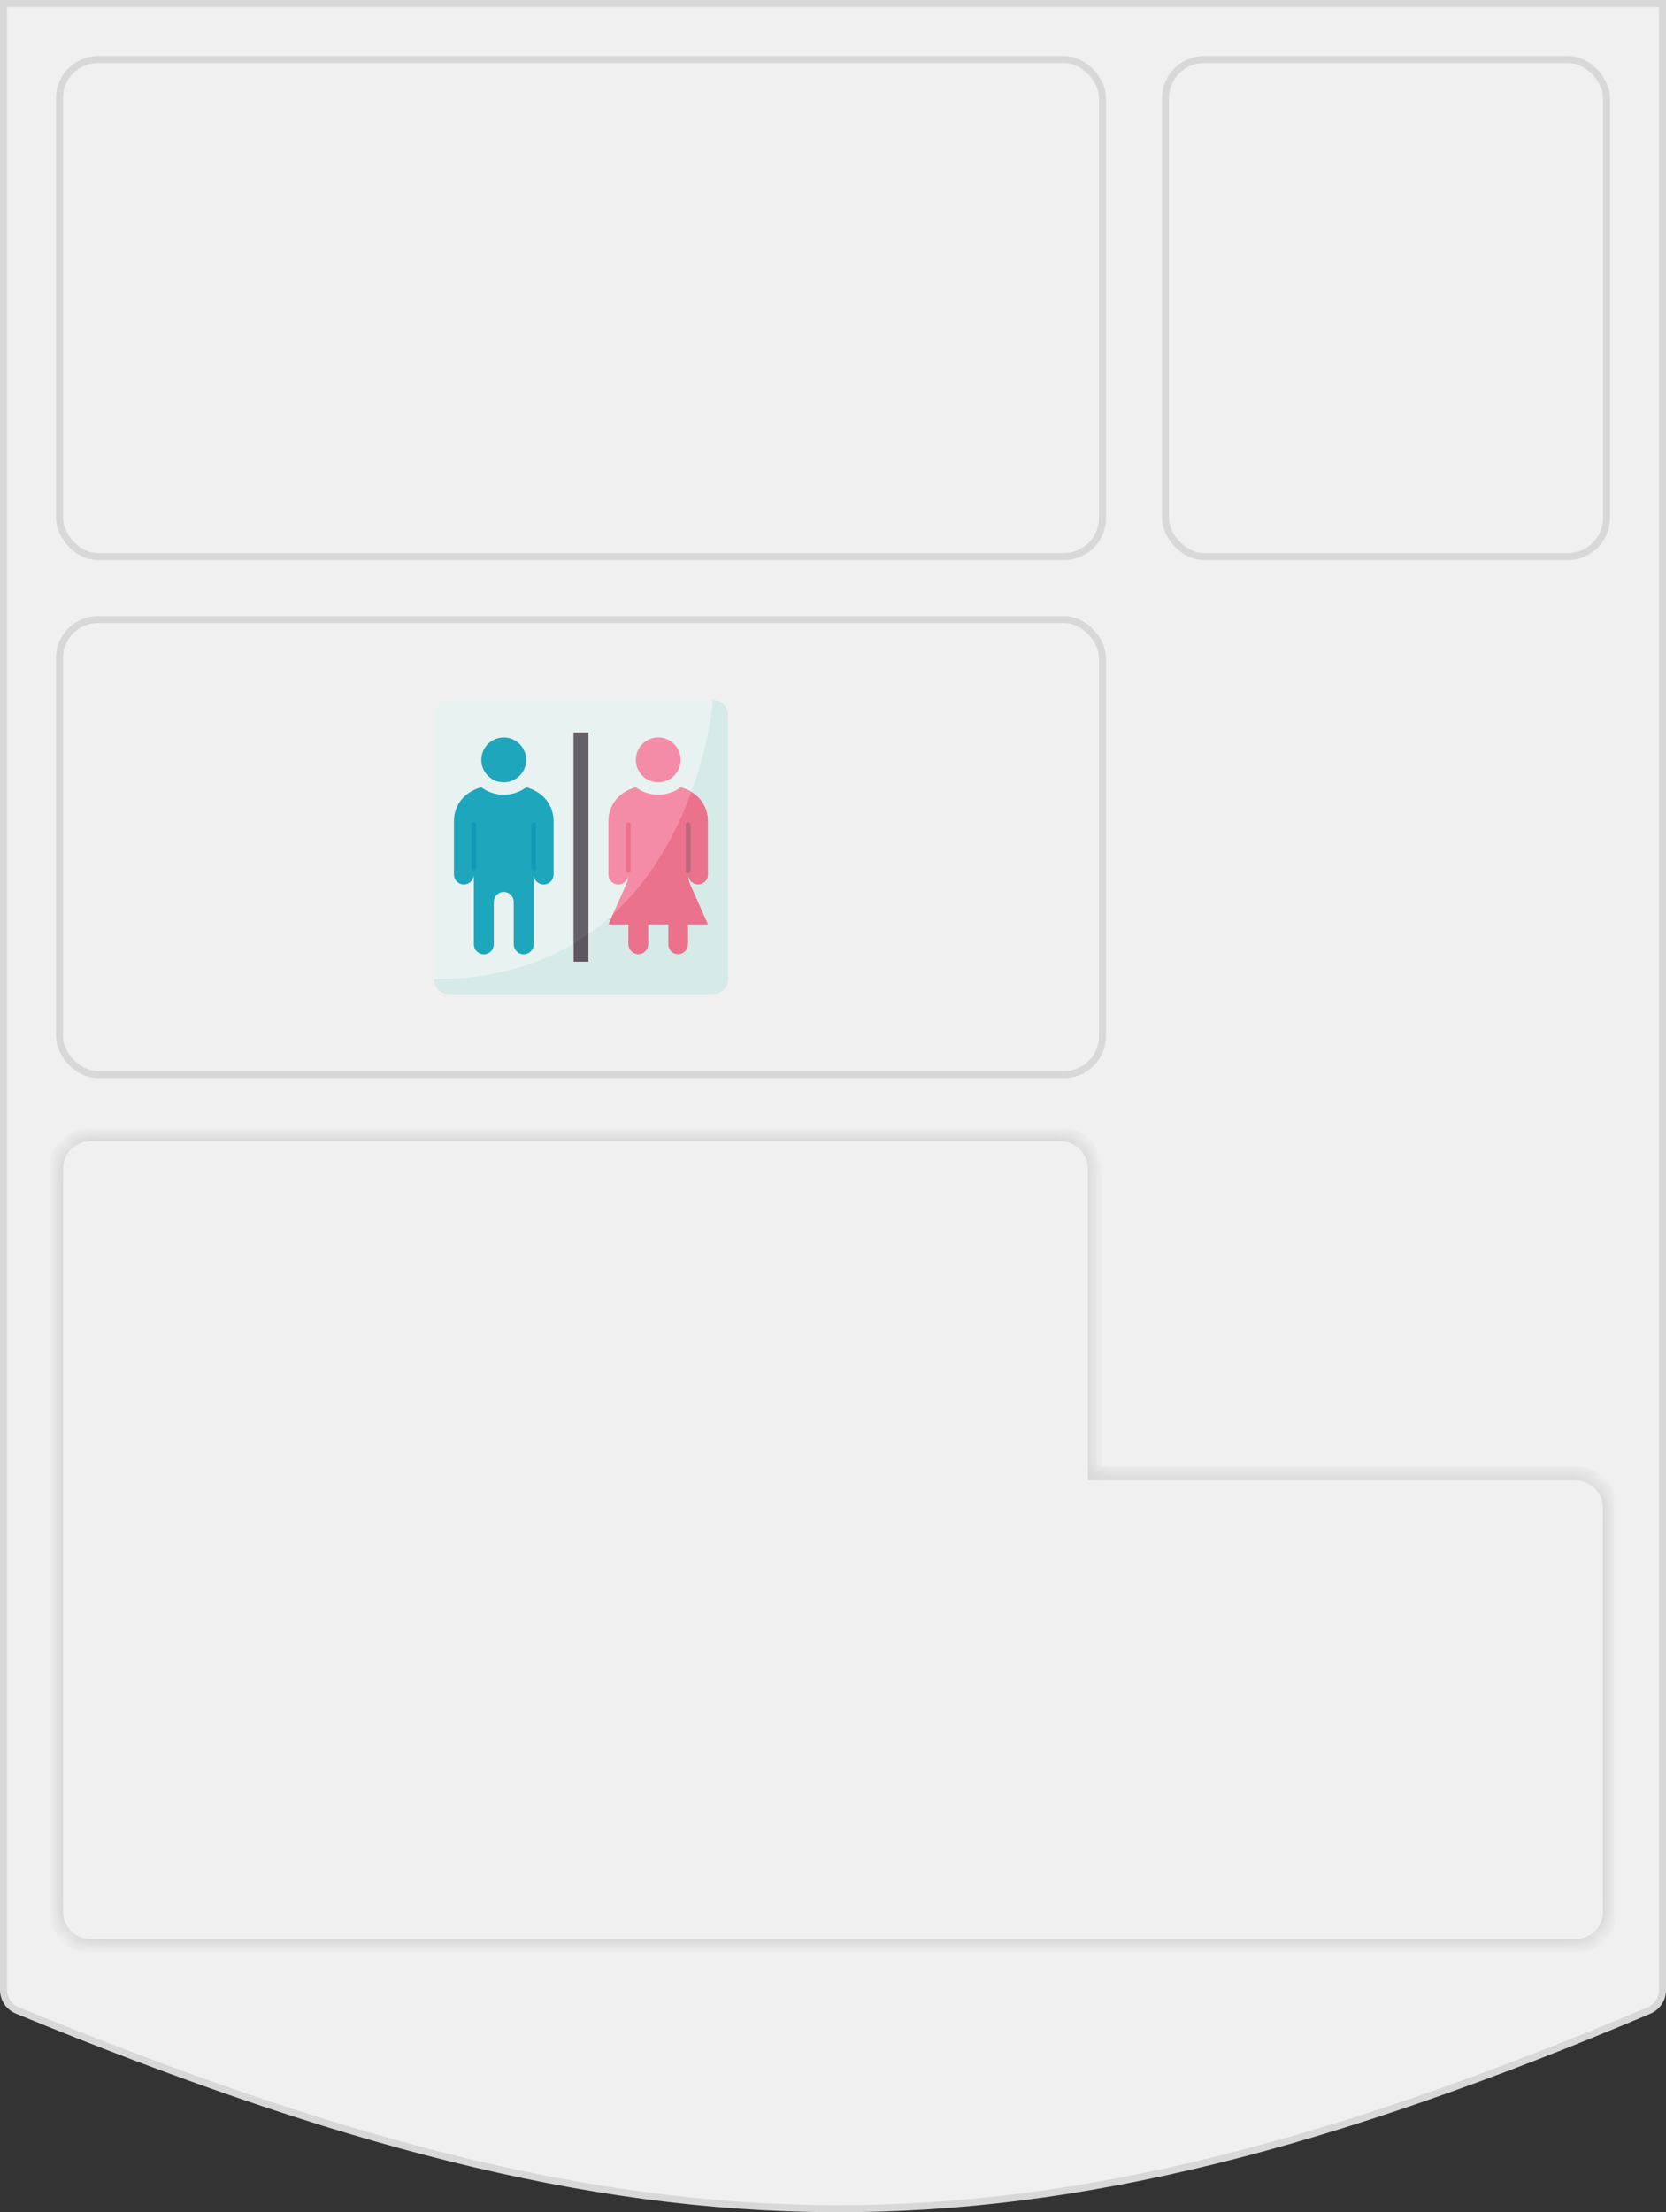 <svg width="119" height="158" viewBox="0 0 119 158" fill="none" xmlns="http://www.w3.org/2000/svg">
<rect x="0" y="0" width="119" height="158" fill="#333333" stroke="none"/>
<path d="M0.25 0.25H118.75V142.15C118.75 142.775 118.365 143.348 117.786 143.593C95.103 153.175 77.301 157.819 59.51 157.749C41.718 157.68 23.914 152.897 1.229 143.585C0.642 143.344 0.25 142.767 0.25 142.136V0.25Z" fill="#F0F0F0" stroke="#D8D8D8" stroke-width="0.5"/>
<rect x="4.25" y="44.25" width="74.5" height="32.5" rx="2.75" fill="#F0F0F0" stroke="#D8D8D8" stroke-width="0.5"/>
<g clip-path="url(#clip0_4244_5415)">
<path d="M52 51.068V69.936C52 70.526 51.522 71.004 50.932 71.004H32.068C31.478 71.004 31 70.526 31 69.936V51.068C31 50.478 31.478 50 32.068 50H50.932C51.522 50 52 50.478 52 51.068Z" fill="#E7F2F1"/>
<path d="M42.034 52.315H40.966V68.691H42.034V52.315Z" fill="#655F68"/>
<path d="M49.153 62.461C49.153 62.695 49.202 62.927 49.297 63.142C49.724 64.102 50.15 65.061 50.576 66.021H49.153V67.425C49.153 67.808 48.858 68.138 48.475 68.156C48.067 68.175 47.729 67.849 47.729 67.445V66.021H47.017H46.305V67.445C46.305 67.849 45.968 68.175 45.559 68.156C45.176 68.138 44.881 67.808 44.881 67.425V66.021H43.458C43.884 65.061 44.311 64.102 44.737 63.142C44.832 62.927 44.881 62.695 44.881 62.461C44.881 62.854 44.563 63.172 44.17 63.172C43.973 63.172 43.795 63.093 43.666 62.964C43.538 62.835 43.458 62.657 43.458 62.461V58.645C43.458 57.947 43.75 57.275 44.28 56.821C44.302 56.802 44.325 56.783 44.347 56.764C44.757 56.436 45.168 56.294 45.415 56.23C45.596 56.366 46.175 56.764 47.017 56.764C47.243 56.764 47.945 56.736 48.619 56.23C48.867 56.294 49.278 56.436 49.687 56.764C49.71 56.783 49.733 56.802 49.755 56.821C50.284 57.275 50.576 57.947 50.576 58.645V62.461C50.576 62.854 50.258 63.172 49.865 63.172C49.668 63.172 49.49 63.093 49.361 62.964C49.233 62.835 49.153 62.657 49.153 62.461Z" fill="#F48CA7"/>
<path d="M33.847 62.461C33.847 62.854 33.529 63.172 33.136 63.172C32.939 63.172 32.761 63.093 32.632 62.964C32.503 62.835 32.424 62.657 32.424 62.461V58.645C32.424 57.947 32.716 57.275 33.246 56.821C33.268 56.802 33.29 56.783 33.313 56.764C33.722 56.436 34.133 56.294 34.381 56.23C34.562 56.366 35.141 56.764 35.983 56.764C36.209 56.764 36.911 56.736 37.585 56.23C37.833 56.294 38.244 56.436 38.653 56.764C38.676 56.783 38.698 56.802 38.72 56.821C39.25 57.275 39.542 57.947 39.542 58.645V62.461C39.542 62.854 39.224 63.172 38.831 63.172C38.634 63.172 38.456 63.093 38.327 62.964C38.198 62.835 38.119 62.657 38.119 62.461V67.445C38.119 67.838 37.8 68.157 37.407 68.157C37.21 68.157 37.032 68.077 36.904 67.948C36.775 67.819 36.695 67.641 36.695 67.445V64.418C36.695 64.025 36.376 63.706 35.983 63.706C35.59 63.706 35.271 64.025 35.271 64.418V67.445C35.271 67.838 34.952 68.157 34.559 68.157C34.362 68.157 34.185 68.077 34.056 67.948C33.927 67.819 33.847 67.641 33.847 67.445V62.461Z" fill="#1EA6BC"/>
<path d="M47.018 52.67C47.902 52.67 48.619 53.387 48.619 54.272C48.619 55.157 47.902 55.874 47.018 55.874C46.133 55.874 45.416 55.157 45.416 54.272C45.416 53.387 46.133 52.67 47.018 52.67Z" fill="#F48CA7"/>
<path d="M35.983 52.67C36.867 52.67 37.585 53.387 37.585 54.272C37.585 55.157 36.867 55.874 35.983 55.874C35.098 55.874 34.381 55.157 34.381 54.272C34.381 53.387 35.098 52.67 35.983 52.67Z" fill="#1EA6BC"/>
<path d="M42.034 66.715V68.69H40.966V67.404C41.336 67.185 41.692 66.955 42.034 66.715Z" fill="#5D5560"/>
<path d="M49.153 62.461C49.153 62.695 49.202 62.927 49.297 63.142C49.724 64.102 50.15 65.061 50.576 66.021H49.153V67.425C49.153 67.808 48.858 68.138 48.475 68.156C48.067 68.175 47.729 67.85 47.729 67.445V66.021H47.017H46.305V67.445C46.305 67.85 45.968 68.175 45.559 68.156C45.176 68.138 44.881 67.808 44.881 67.425V66.021H43.458C43.561 65.789 43.664 65.557 43.767 65.326C46.617 62.722 48.347 59.425 49.391 56.557C49.488 56.616 49.587 56.684 49.687 56.765C49.71 56.783 49.733 56.802 49.755 56.821C50.284 57.275 50.576 57.947 50.576 58.645V62.461C50.576 62.854 50.258 63.173 49.865 63.173C49.668 63.173 49.49 63.093 49.361 62.964C49.233 62.835 49.153 62.657 49.153 62.461Z" fill="#EA728C"/>
<path d="M52 51.068V69.936C52 70.526 51.522 71.004 50.932 71.004H32.068C31.478 71.004 31 70.526 31 69.936C35.105 69.936 38.37 68.945 40.966 67.405V68.691H42.034V66.716C42.653 66.281 43.23 65.816 43.767 65.325C43.663 65.557 43.561 65.789 43.458 66.02H44.881V67.424C44.881 67.808 45.176 68.138 45.559 68.156C45.968 68.175 46.305 67.849 46.305 67.444V66.02H47.017H47.729V67.444C47.729 67.849 48.066 68.175 48.475 68.156C48.858 68.138 49.153 67.808 49.153 67.424V66.02H50.576C50.15 65.061 49.723 64.101 49.297 63.142C49.202 62.927 49.153 62.695 49.153 62.46C49.153 62.657 49.232 62.835 49.361 62.964C49.49 63.093 49.668 63.172 49.864 63.172C50.258 63.172 50.576 62.853 50.576 62.46V58.644C50.576 57.947 50.284 57.275 49.754 56.821C49.732 56.802 49.71 56.783 49.687 56.764C49.587 56.684 49.488 56.616 49.391 56.556C50.708 52.937 50.932 50 50.932 50C51.522 50 52 50.478 52 51.068Z" fill="#D6EAE8"/>
<path d="M44.881 62.333C44.787 62.333 44.711 62.257 44.711 62.164V58.9C44.711 58.806 44.787 58.73 44.881 58.73C44.974 58.73 45.05 58.806 45.05 58.9V62.164C45.05 62.257 44.974 62.333 44.881 62.333Z" fill="#EA728C"/>
<path d="M38.119 58.73C38.026 58.73 37.95 58.806 37.95 58.9V61.994C37.95 62.088 38.026 62.164 38.119 62.164C38.213 62.164 38.288 62.088 38.288 61.994V58.9C38.288 58.806 38.213 58.73 38.119 58.73ZM33.848 58.73C33.754 58.73 33.678 58.806 33.678 58.9V61.994C33.678 62.088 33.754 62.164 33.848 62.164C33.941 62.164 34.017 62.088 34.017 61.994V58.9C34.017 58.806 33.941 58.73 33.848 58.73Z" fill="#1498B7"/>
<path d="M49.153 58.73C49.06 58.73 48.984 58.806 48.984 58.9V62.193C48.984 62.287 49.06 62.362 49.153 62.362C49.247 62.362 49.323 62.287 49.323 62.193V58.9C49.323 58.806 49.247 58.73 49.153 58.73Z" fill="#BA6A7E"/>
</g>
<mask id="path-15-inside-1_4244_5415" fill="white">
<path fill-rule="evenodd" clip-rule="evenodd" d="M6.484 81C5.112 81 4 82.112 4 83.484V136.515C4 137.887 5.112 138.999 6.484 138.999H74.168C74.194 139 74.22 139 74.245 139H112.516C113.888 139 115 137.888 115 136.516V107.704C115 106.332 113.888 105.22 112.516 105.22H78.215V83.484C78.215 82.112 77.103 81 75.731 81H6.484Z"/>
</mask>
<path fill-rule="evenodd" clip-rule="evenodd" d="M6.484 81C5.112 81 4 82.112 4 83.484V136.515C4 137.887 5.112 138.999 6.484 138.999H74.168C74.194 139 74.22 139 74.245 139H112.516C113.888 139 115 137.888 115 136.516V107.704C115 106.332 113.888 105.22 112.516 105.22H78.215V83.484C78.215 82.112 77.103 81 75.731 81H6.484Z" fill="#F0F0F0"/>
<path d="M74.168 138.999L74.184 138.499L74.176 138.499H74.168V138.999ZM78.215 105.22H77.715V105.72H78.215V105.22ZM4.5 83.484C4.5 82.388 5.388 81.5 6.484 81.5V80.5C4.836 80.5 3.5 81.836 3.5 83.484H4.5ZM4.5 136.515V83.484H3.5V136.515H4.5ZM6.484 138.499C5.388 138.499 4.5 137.611 4.5 136.515H3.5C3.5 138.163 4.836 139.499 6.484 139.499V138.499ZM74.168 138.499H6.484V139.499H74.168V138.499ZM74.245 138.5C74.225 138.5 74.204 138.5 74.184 138.499L74.153 139.499C74.184 139.5 74.215 139.5 74.245 139.5V138.5ZM112.516 138.5H74.245V139.5H112.516V138.5ZM114.5 136.516C114.5 137.612 113.612 138.5 112.516 138.5V139.5C114.164 139.5 115.5 138.164 115.5 136.516H114.5ZM114.5 107.704V136.516H115.5V107.704H114.5ZM112.516 105.72C113.612 105.72 114.5 106.609 114.5 107.704H115.5C115.5 106.056 114.164 104.72 112.516 104.72V105.72ZM78.215 105.72H112.516V104.72H78.215V105.72ZM77.715 83.484V105.22H78.715V83.484H77.715ZM75.731 81.5C76.827 81.5 77.715 82.388 77.715 83.484H78.715C78.715 81.836 77.379 80.5 75.731 80.5V81.5ZM6.484 81.5H75.731V80.5H6.484V81.5Z" fill="#D8D8D8" mask="url(#path-15-inside-1_4244_5415)"/>
<rect x="4.25" y="4.25" width="74.5" height="35.5" rx="2.75" fill="#F0F0F0" stroke="#D8D8D8" stroke-width="0.5"/>
<rect x="83.25" y="4.25" width="31.5" height="35.5" rx="2.75" fill="#F0F0F0" stroke="#D8D8D8" stroke-width="0.5"/>
<defs>
<clipPath id="clip0_4244_5415">
<rect width="21" height="21.004" fill="white" transform="translate(31 50)"/>
</clipPath>
</defs>
</svg>
